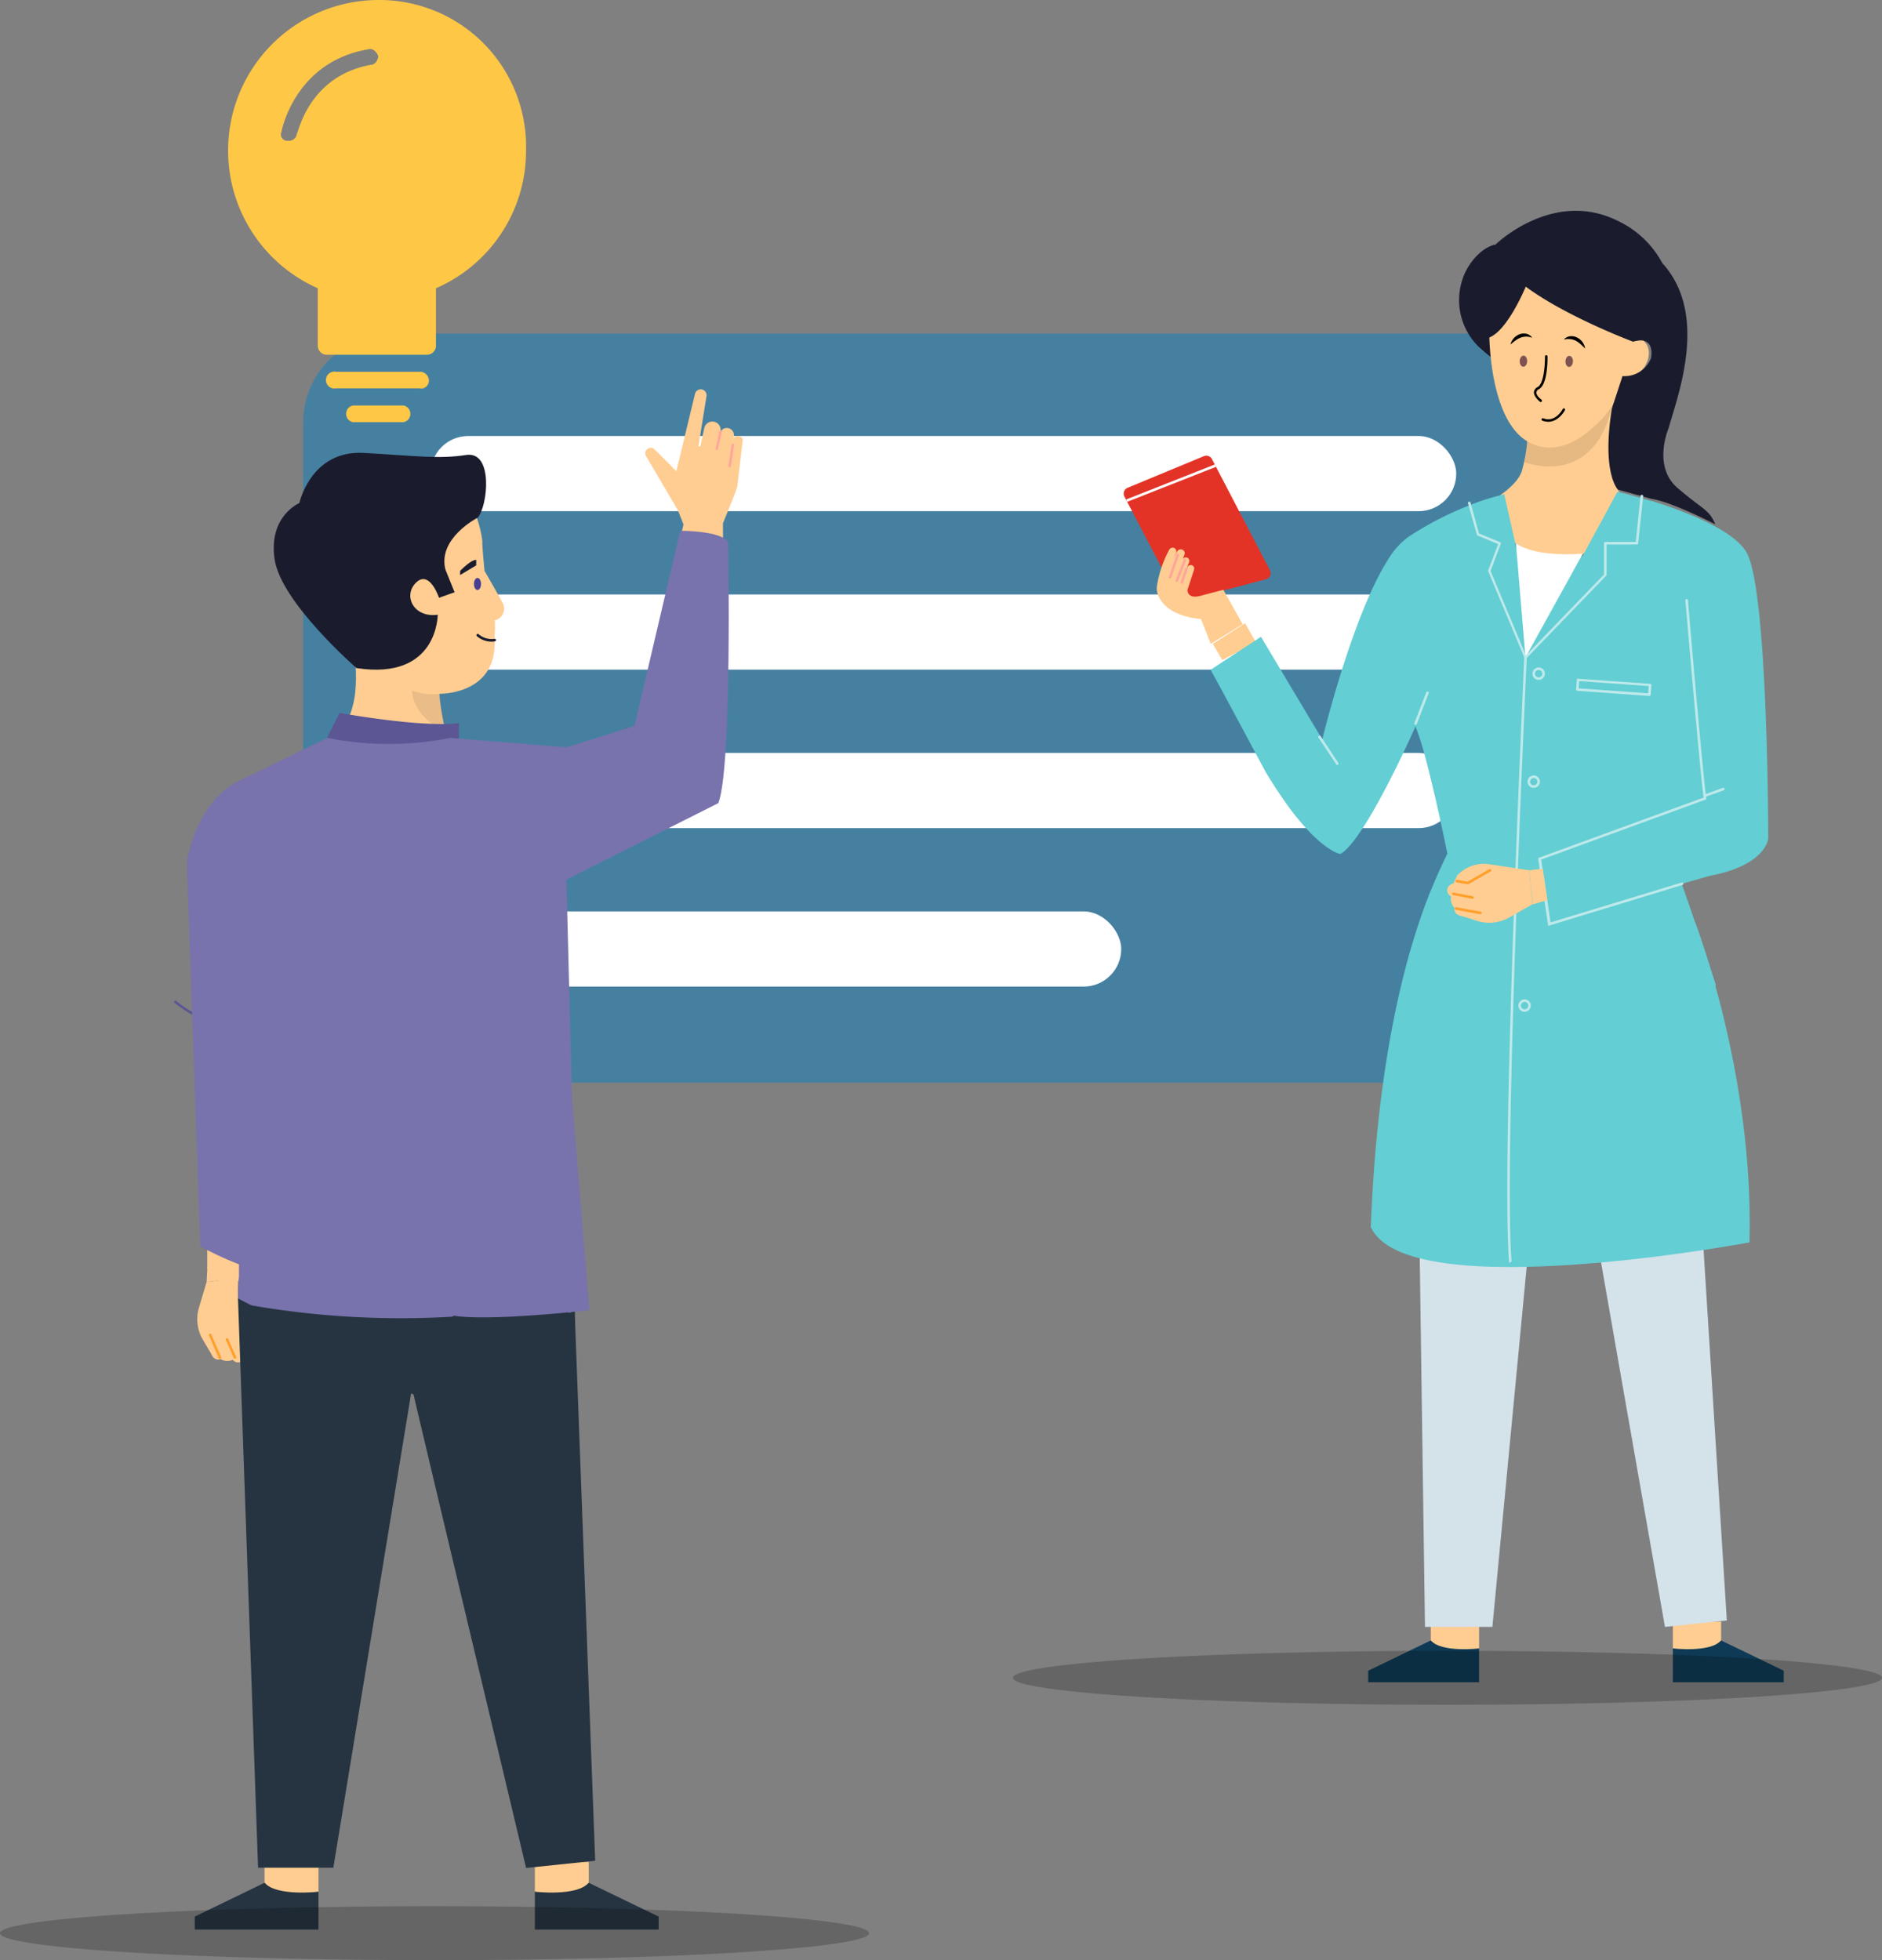 <svg xmlns="http://www.w3.org/2000/svg" viewBox="0 0 339.48 353.62"><rect x="0" y="0" width="339.48" height="353.62" fill="#808080" stroke="none"/><defs><style>.cls-1{fill:#4680a1;}.cls-2{fill:#fff;}.cls-13,.cls-3{fill:#ffcd91;}.cls-4{fill:#ff9f2b;}.cls-5{fill:#63ced3;}.cls-10,.cls-6{fill:#bee9eb;}.cls-7{opacity:0.1;}.cls-8{fill:#1a1c2e;}.cls-9{fill:#7e5251;}.cls-10,.cls-13,.cls-16,.cls-17{fill-rule:evenodd;}.cls-11{fill:#e33326;}.cls-12{fill:#ffa69c;}.cls-14{fill:#5c5694;}.cls-15{fill:#493f93;}.cls-16,.cls-20{fill:#263441;}.cls-17,.cls-22{fill:#7872ad;}.cls-18{fill:#0f3a55;}.cls-19{fill:#d4e2ea;}.cls-21{opacity:0.21;}.cls-23{fill:#fec746;}</style></defs><title>Asset 34</title><g id="Layer_2" data-name="Layer 2"><g id="Layer_1-2" data-name="Layer 1"><rect class="cls-1" x="54.67" y="60.17" width="230.18" height="135.15" rx="16.14"/><rect class="cls-2" x="77.67" y="78.66" width="185.01" height="13.56" rx="6.78"/><rect class="cls-2" x="77.67" y="107.25" width="185.01" height="13.56" rx="6.78"/><rect class="cls-2" x="77.67" y="135.84" width="185.01" height="13.56" rx="6.78"/><rect class="cls-2" x="77.67" y="164.43" width="124.58" height="13.56" rx="6.78"/><polygon class="cls-3" points="37.42 228.55 37.27 231.29 43.42 230.53 43.13 228.09 37.42 228.55"/><path class="cls-3" d="M37.27,231.29l-1.39,4.65a7.29,7.29,0,0,0,.71,5.75l1.48,2.51c.63,1.5,1.71,1,1.71,1a2.47,2.47,0,0,0,2.21.12,1.18,1.18,0,0,0,1.69.2,1.57,1.57,0,0,0,.48-1.11l1.24-1a6.59,6.59,0,0,0,.62-6.33l-2.6-6.54Z"/><path class="cls-4" d="M40.86,241.44a.24.24,0,0,1,.31.13l1.42,3.21a.22.22,0,0,1-.12.31.21.21,0,0,1-.3-.11l-1.43-3.22v0A.23.23,0,0,1,40.86,241.44Z"/><path class="cls-4" d="M37.81,240.62a.23.23,0,0,1,.31.12l1.78,4.1a.25.25,0,0,1-.13.31.22.22,0,0,1-.3-.12l-1.78-4.1v0A.23.23,0,0,1,37.81,240.62Z"/><path class="cls-4" d="M43.47,241.8l1.3-4.44a.23.23,0,0,1,.29-.16.23.23,0,0,1,.16.3l-1.28,4.35.75,1.75a.23.23,0,0,1-.12.31.24.24,0,0,1-.31-.12L43.47,242v-.05A.25.25,0,0,1,43.47,241.8Z"/><polygon class="cls-3" points="220.48 119.08 218.77 116.16 224.58 112.44 226.57 115.9 220.48 119.08"/><path class="cls-3" d="M292.11,67s-3.93,15.66-.29,21.34c0,0,2.44,4.32,6.88,5.67,0,0-10,6.16-17.2,6.63-6.8.43-14.46-7.7-14.91-8.89,0,0,6.67-3.17,7.9-6.69a28.39,28.39,0,0,0,1.09-8.39Z"/><path class="cls-5" d="M308.45,158l-5.09,1.46s2.71,7.59,6.16,18.26c-.7.93-1.42,1.85-2.14,2.76A119.71,119.71,0,0,1,277.12,208c-8.34,5.36-18.79,9.58-29.85,13.39.61-16.47,2.92-40.92,10.69-60.42v0c1-2.4,2-4.72,3.12-6.94,0,0-.95-4.76-2.17-10.08l-.19-.79c-.48-2.06-1-4.17-1.5-6.09l-.21-.78a50.17,50.17,0,0,0-1.68-5.24s-2.14,4.87-4.86,10.15c-.31.59-.62,1.2-.95,1.81-2.34,4.42-5,8.76-6.94,10.47a4.42,4.42,0,0,1-.75.55l-.2,0c-.56-.15-2.25-.8-5-3.51-.2-.2-.39-.4-.59-.62a46.8,46.8,0,0,1-4.16-5.13l-.5-.72q-1.45-2.08-3.09-4.8L221.19,126l-2.81-5.16,2.06-1.36,5.76-3.77,1.26-.83.78,1.32,10.28,17.21s5.37-22.25,11.81-32.37A14,14,0,0,1,254,96.89c.37-.24.74-.49,1.11-.71a58.12,58.12,0,0,1,9.91-5,42.31,42.31,0,0,1,6.32-2h0l2.08,9.25,0,.1a4.35,4.35,0,0,0,.69,1.77,4.81,4.81,0,0,0,.52.63c1,1,2.79,1.75,6,1.06.3-.06.62-.13.94-.22a25.91,25.91,0,0,0,3.89-1.46h0l5.28-9.71.9-1.66.11-.2h.05l.1,0c.57.14,2.72.67,5.51,1.52l.3.09.14,0h0l.28.08a81.16,81.16,0,0,1,7.89,2.9l.22.1.2.1h0c.9.4,1.78.82,2.61,1.27l.22.11,0,0h0c2.54,1.38,4.64,2.92,5.69,4.6,4,6.4,4,51.77,4,51.77S318.63,156.08,308.45,158Z"/><path class="cls-6" d="M279.46,167l-.12,0a.25.25,0,0,1-.11-.17L277.46,155a.25.25,0,0,1,.15-.26l29.69-10.85c-.54-3.37-3.17-34.21-3.29-35.55a.26.26,0,0,1,.22-.26.25.25,0,0,1,.26.22c0,.34,2.87,33.74,3.31,35.69a.23.23,0,0,1-.15.27L278,155.08l1.7,11.33,23.63-7.19a.24.24,0,0,1,.3.15.23.23,0,0,1-.15.29l-23.91,7.28Z"/><g class="cls-7"><path d="M291.08,72.08s-5.05,7.66-11.2,8c0,0-3.16.13-4.4-.44a24.61,24.61,0,0,1-.52,3.73S287.92,88.6,291.08,72.08Z"/></g><path class="cls-8" d="M269.75,44.11c-2.68.58-5,3.56-5.85,6a11.8,11.8,0,0,0,2.89,12.51c.82.74,1.73,1.51,2.61,2.17.5-2.5.21-5.42.43-8,.25-2.74.29-6.51,1.92-8.87A14.19,14.19,0,0,1,269.75,44.11Z"/><path class="cls-3" d="M293.27,66.82a16.86,16.86,0,0,1-4.63,9.1c-2.81,2.82-7.79,6.84-13.16,3.68-7.4-4.35-7.64-22.49-6.11-28.61a9,9,0,0,1,2.35-4.17,11.07,11.07,0,0,1,11.13-3c8.72,2.3,11.47,6.43,11.41,17.15Z"/><path class="cls-3" d="M293.06,61.83a2.3,2.3,0,0,1,3.66-.08c2,2.07-.46,7.33-4.55,6.1Z"/><path class="cls-9" d="M282.38,65.2c0,.55.28,1,.65,1s.68-.44.7-1-.29-1-.66-1S282.4,64.64,282.38,65.2Z"/><path class="cls-9" d="M274.13,65.16c0,.55.28,1,.65,1s.68-.43.69-1-.28-1-.65-1S274.14,64.6,274.13,65.16Z"/><path d="M276.39,60.93a1.84,1.84,0,0,0-1-.7,2.26,2.26,0,0,0-1.31.08,2.74,2.74,0,0,0-1.05.74,2.66,2.66,0,0,0-.57,1.09c.32-.26.61-.5.92-.72a4.25,4.25,0,0,1,.93-.51,2.77,2.77,0,0,1,1-.18A3.58,3.58,0,0,1,276.39,60.93Z"/><path d="M282.09,61.25a3.66,3.66,0,0,1,1.13-.07,2.92,2.92,0,0,1,1,.28,4.1,4.1,0,0,1,.86.61c.29.25.56.52.85.81a2.77,2.77,0,0,0-.46-1.14,2.64,2.64,0,0,0-1-.85,2.16,2.16,0,0,0-1.29-.22A1.77,1.77,0,0,0,282.09,61.25Z"/><path d="M277.9,72.53a.2.2,0,0,0,.18-.09.23.23,0,0,0,0-.32c-.27-.19-1-.82-.94-1.34a.75.75,0,0,1,.47-.57c1.58-.89,1.54-5.4,1.53-5.91a.22.22,0,0,0-.23-.21.21.21,0,0,0-.22.23c0,1.31-.16,4.86-1.31,5.5a1.17,1.17,0,0,0-.69.93c0,.85,1,1.65,1.13,1.74A.19.19,0,0,0,277.9,72.53Z"/><path d="M279.28,76.09c1.9,0,3-2.06,3-2.08a.23.23,0,0,0-.09-.31.21.21,0,0,0-.3.1c-.06.1-1.35,2.53-3.55,1.65a.23.23,0,0,0-.17.42A3.11,3.11,0,0,0,279.28,76.09Z"/><path class="cls-8" d="M275.78,50.38S271.25,62.28,267,61c0,0-.07-12.68,3.74-14.23Z"/><path class="cls-8" d="M302.62,88.05C298,84.11,301,77.22,301,77.22c1.64-5.92,7.29-20.51-1.16-29.77a17.58,17.58,0,0,0-7.95-7.57c-11.74-5.91-22.11,4.23-22.11,4.23-.68,8,24.8,17.54,24.8,17.54a5.72,5.72,0,0,1,1.38-.24c1.35,0,2.22,1,1.86,3.2a5.14,5.14,0,0,1-5.15,3.24l-1.91,5.83c-1.89,11.74,1.09,14.65,1.09,14.65L297.91,90c3.58.51,11.49,4.59,11.49,4.59C308.3,91.89,307.22,92,302.62,88.05Z"/><path class="cls-2" d="M273.44,98l1.73,20.6,10.35-18.72S277.18,100.69,273.44,98Z"/><path class="cls-6" d="M275.17,118.86h0a.24.24,0,0,1-.17-.14l-6.56-15.65a.28.28,0,0,1,0-.18l1.8-4.73-3.7-1.53a.21.21,0,0,1-.14-.15L264.8,90.8a.24.24,0,0,1,.17-.29.24.24,0,0,1,.29.17l1.52,5.56,3.81,1.57a.23.23,0,0,1,.13.3L268.87,103l6.38,15.24,14.08-14.59V98a.23.23,0,0,1,.24-.23h5.49l.86-8.29a.24.24,0,0,1,.27-.21.24.24,0,0,1,.21.26l-.9,8.49a.23.23,0,0,1-.23.21h-5.46v5.45a.22.22,0,0,1-.07.17l-14.39,14.91A.24.24,0,0,1,275.17,118.86Z"/><path class="cls-6" d="M241.22,138a.21.21,0,0,1-.19-.11l-3.18-4.78a.24.24,0,1,1,.4-.26l3.17,4.79a.24.24,0,0,1-.07.32A.22.22,0,0,1,241.22,138Z"/><path class="cls-6" d="M307.57,143.77a.22.22,0,0,1-.22-.16.22.22,0,0,1,.14-.29l3.28-1.18a.23.23,0,1,1,.16.44l-3.28,1.17A.11.11,0,0,1,307.57,143.77Z"/><path class="cls-6" d="M255.34,130.76l-.09,0a.23.23,0,0,1-.13-.3l2.16-5.57a.23.23,0,0,1,.3-.13.24.24,0,0,1,.14.3l-2.16,5.57A.24.24,0,0,1,255.34,130.76Z"/><path class="cls-10" d="M277.55,120.88a.66.66,0,1,0,.65.65A.66.66,0,0,0,277.55,120.88Zm0,1.78a1.12,1.12,0,1,1,0-2.24,1.12,1.12,0,1,1,0,2.24Z"/><path class="cls-10" d="M276.66,140.37a.65.65,0,1,0,0,1.3.65.65,0,1,0,0-1.3Zm0,1.77a1.12,1.12,0,1,1,1.12-1.12A1.12,1.12,0,0,1,276.66,142.14Z"/><path class="cls-10" d="M275,180.76a.66.66,0,0,0-.65.66.66.66,0,1,0,.65-.66Zm0,1.78a1.12,1.12,0,1,1,1.13-1.12A1.13,1.13,0,0,1,275,182.54Z"/><path class="cls-10" d="M284.76,124.18l12.54.9.1-1.31-12.54-.89Zm12.76,1.38h0l-13-.93a.23.23,0,0,1-.22-.24l.13-1.78a.21.21,0,0,1,.08-.16.18.18,0,0,1,.16,0l13,.92a.21.21,0,0,1,.16.08.2.2,0,0,1,.05.17l-.13,1.77A.22.22,0,0,1,297.52,125.56Z"/><path class="cls-11" d="M215.9,107.78l12.46-3.27a1.14,1.14,0,0,0,.72-1.62L218.61,82.81a1.15,1.15,0,0,0-1.44-.52L203.4,88a1.14,1.14,0,0,0-.58,1.57l9.69,18.55a1.13,1.13,0,0,0,1.44.51l1.8-.74Z"/><path class="cls-3" d="M218.39,116.16l-1.75-4.49s-6.5-.28-7.85-4.63a3,3,0,0,1-.09-1.37,20.67,20.67,0,0,1,2.21-6.5.68.68,0,0,1,1-.24.67.67,0,0,1,.23.85l-.43.87.67-1.21a.72.72,0,0,1,1.29.62l-.53,1.26.15-.37a.66.66,0,0,1,1-.26.65.65,0,0,1,.2.74l-.43,1.13.19-.32a.63.63,0,0,1,1.14.51l-1.19,3.67s-.11,1.73,2.36,1.07,4.11-1.08,4.11-1.08l3.49,6.21Z"/><path class="cls-12" d="M213.18,105.32h-.07a.23.23,0,0,1-.15-.3l.87-2.52a.22.22,0,0,1,.29-.15.24.24,0,0,1,.15.3l-.87,2.52A.24.24,0,0,1,213.18,105.32Z"/><path class="cls-12" d="M212.28,105h-.08a.24.24,0,0,1-.14-.3l1.47-3.78a.24.24,0,0,1,.3-.13.24.24,0,0,1,.14.3l-1.47,3.77A.22.22,0,0,1,212.28,105Z"/><path class="cls-12" d="M211,104.33H211a.24.24,0,0,1-.14-.3l1.37-4a.25.25,0,0,1,.31-.14.23.23,0,0,1,.14.3l-1.38,4A.22.22,0,0,1,211,104.33Z"/><polygon class="cls-2" points="203.33 90.53 203.16 90.1 219.15 83.79 219.33 84.23 203.33 90.53"/><path class="cls-13" d="M45.05,235.77l.1-.29.16-.4.22-4.66,2.06-42.8s-.32,0-.84-.08c-1.94-.19-6.73-.8-9.37-2.23v43.56A40.67,40.67,0,0,0,45.05,235.77Z"/><path class="cls-3" d="M64,115.17c-.1,6.46,2,13-5.16,20.12,0,0,13.34,2.86,22.34,0-1.87-7.2-2.72-12.53-1.42-18.75Z"/><g class="cls-7"><path class="cls-8" d="M79.21,125.17a10.43,10.43,0,0,1-4.89-.59s-.18,4.45,6,7.44Z"/></g><path class="cls-3" d="M114.89,130.42l8.52-36.32,7-.28.12,43.15c-.67,3-2.61,6.44-5.26,8l-1.21.32S124.87,141.84,114.89,130.42Z"/><path class="cls-3" d="M122.28,92.05l-5.81-9.87A1,1,0,0,1,118,81l4,4,3.38-14a1.06,1.06,0,0,1,2.07.41l-1.46,9.08.34.06.7-3.29a1.49,1.49,0,0,1,2.93.57l-.1.58,0-.17a1.27,1.27,0,0,1,1.51-1,1.29,1.29,0,0,1,1,1.49l-.3,1.47.22-1a.72.72,0,0,1,.85-.53c.37.08.9.2.82.85L133,87.72c-.1.68-2.55,6.57-2.55,6.57l-7.06.58Z"/><path class="cls-12" d="M129.26,81.21h0a.23.23,0,0,1-.18-.28l.67-3.07a.23.23,0,0,1,.28-.18.24.24,0,0,1,.18.28L129.49,81A.24.24,0,0,1,129.26,81.21Z"/><path class="cls-12" d="M131.59,84.3h0a.24.24,0,0,1-.2-.27l.56-3.78a.24.24,0,0,1,.26-.21.24.24,0,0,1,.2.27l-.55,3.79A.24.24,0,0,1,131.59,84.3Z"/><path class="cls-14" d="M126.28,146.56l-.47,0c.61-9-12.92-14.78-13-14.85l.18-.43C113.51,131.49,126.91,137.22,126.28,146.56Z"/><path class="cls-14" d="M45.65,185.87a22.12,22.12,0,0,1-14.32-5.07l.32-.33a21.86,21.86,0,0,0,15.48,4.89l0,.47C46.64,185.86,46.14,185.87,45.65,185.87Z"/><polygon class="cls-2" points="46.93 189.12 46.46 189.11 47.35 161.7 47.82 161.71 46.93 189.12"/><path class="cls-14" d="M59,133.11l2.25-4.49S76,131.3,82.78,130.46v2.79A45.62,45.62,0,0,1,59,133.11Z"/><path class="cls-3" d="M90.64,108.72C89.33,106.3,87.4,103,87.4,103S87,98.87,87,98c.12-1.38-1.79-9.58-5.76-12.11,0,0,1.79,2.68,2.47,8.41-2-4.54-5.48-7.51-9.36-7.51C68.1,86.82,63,94.53,63,104.05s5.07,17.24,11.34,17.24A8.12,8.12,0,0,0,78.71,120a13.86,13.86,0,0,0,0,1.57L75,124.1l4.19,1.07s10.68.28,10-10a25.19,25.19,0,0,0,.07-3.27l.12,0A2.19,2.19,0,0,0,90.64,108.72Z"/><path class="cls-15" d="M86.77,105.35c0,.6-.29,1.09-.64,1.09s-.64-.49-.64-1.09.29-1.09.64-1.09S86.77,104.74,86.77,105.35Z"/><path class="cls-8" d="M83,103S84.88,101,85.9,101v1L83,103.74Z"/><path class="cls-8" d="M88.63,115.76a4.06,4.06,0,0,1-2.62-1,.24.24,0,0,1,0-.33.25.25,0,0,1,.34,0,3.57,3.57,0,0,0,2.84.82.23.23,0,0,1,.27.19.24.24,0,0,1-.2.27A4.44,4.44,0,0,1,88.63,115.76Z"/><path class="cls-8" d="M64.31,120.53s-13.65-11.85-14.78-19.65S54,90.76,54,90.76s2.06-9.59,11.62-9.05,13.5,1.14,18.46.37S88,91.29,86.17,93.39c0,0-7.25,3.69-5.83,9.34L82,106.85l-2.81,1s-1.69-5.12-4.13-2.75-.42,6.42,3.91,5.8C78.93,110.87,79.09,122.79,64.31,120.53Z"/><path class="cls-16" d="M92.41,228.73C84,230.16,68.22,231.8,45.53,230c-.8-.06-.37-.18-1.19-.26l1.19.26-1.19-.26L43,231.08l-.06,3.18c1.33,1.07-.55.44.52.82l11.17,7.48,8.07,4.71L69.42,250l6.72,2,8.07,2s11.32-.33,11.43-.67,5.49-1.68,8.07-2.35V236.51l-1.07.33C99,234.19,89.89,230.87,92.41,228.73Z"/><path class="cls-17" d="M102.17,158.69l27.39-13.79a17.21,17.21,0,0,0-.52-2.82c-2.65-9.51-13-11.62-13-11.62l-.59.19-2.57.81-10.63,3.36-19.43-1.57-1.64-.14-.51.12a56.85,56.85,0,0,1-20.12.17l-1.44-.27-.06,0L42.3,141.29c-4.95,2.91-7.68,8.92-8.6,14.29L36,221.35l.18,3.54a63.24,63.24,0,0,0,6.93,3.21l0,2.12h0L43,231.5v0l-.08,2.64v.33c.75.16,1.5.85,2.24,1a157.36,157.36,0,0,0,36.44,2.07l.25-.17c6.71,1.05,24.45-1,24.45-1l-3.14-38.75h0Z"/><path class="cls-3" d="M301.76,292.56v4.83s5.8,1.61,8.7-1.44v-3.39Z"/><path class="cls-18" d="M301.76,297.39s6.77.81,8.7-1.44l11.29,5.46v2.09h-20Z"/><path class="cls-3" d="M266.8,292.56v4.83S261,299,258.09,296v-3.39Z"/><path class="cls-18" d="M266.8,297.39s-6.77.81-8.71-1.44l-11.29,5.46v2.09h20Z"/><polygon class="cls-19" points="255.94 215.84 257.04 293.51 269.2 293.51 276.19 220.1 255.94 215.84"/><path class="cls-19" d="M287.41,219.66c-.06,0,12.92,73.85,12.92,73.85l11.16-1.17-4.8-76.5Z"/><path class="cls-3" d="M96.48,335.89v5.39s6.48,1.8,9.72-1.61v-3.78Z"/><path class="cls-20" d="M96.48,341.28s7.57.9,9.72-1.61l12.61,6.1v2.34H96.48Z"/><path class="cls-3" d="M57.45,335.89v5.39s-6.49,1.8-9.73-1.61v-3.78Z"/><path class="cls-20" d="M57.45,341.28s-7.56.9-9.73-1.61l-12.59,6.1v2.34H57.45Z"/><polygon class="cls-20" points="42.93 234.26 46.55 336.95 60.13 336.95 74.32 250.4 42.93 234.26"/><path class="cls-20" d="M74.32,250.4C74.26,250.4,94.9,337,94.9,337l12.46-1.3-3.65-97.86Z"/><path class="cls-5" d="M305.81,166.51s10.59,27.26,9.77,57.63c0,0-61.94,11.66-68.31-2.79Z"/><ellipse class="cls-21" cx="78.39" cy="348.76" rx="78.39" ry="4.87"/><ellipse class="cls-21" cx="261.09" cy="302.69" rx="78.39" ry="4.87"/><path class="cls-22" d="M114.38,131.24l8.33-35.49s7.56,0,8.64,2.08c0,0,.74,41-1.79,47.07Z"/><path class="cls-6" d="M272.66,227.58c-1.47-19.28,2.71-108.22,2.75-108.94a.26.26,0,0,0-.22-.25.24.24,0,0,0-.25.23c0,.72-4.25,90.29-2.72,109.25Z"/><polygon class="cls-3" points="278.28 156.72 275.84 156.99 276.5 163.16 279.13 162.39 278.28 156.72"/><path class="cls-3" d="M275.84,157l-7-1.05a6.6,6.6,0,0,0-6,2l-.66,1.43a1.51,1.51,0,0,0-1,.72,1.17,1.17,0,0,0,.57,1.6,2.44,2.44,0,0,0,.62,2.12s-.28,1.18,1.32,1.45l2.79.88a7.27,7.27,0,0,0,5.75-.62l4.22-2.4Z"/><path class="cls-4" d="M265.56,162.15h0l-3.47-.67a.22.22,0,0,1-.18-.26.23.23,0,0,1,.28-.19l3.45.66a.22.22,0,0,1,.19.27A.23.23,0,0,1,265.56,162.15Z"/><path class="cls-4" d="M267.06,164.93H267l-4.39-.8a.22.22,0,0,1-.19-.27.23.23,0,0,1,.27-.19l4.4.8a.24.24,0,0,1,.19.27A.25.25,0,0,1,267.06,164.93Z"/><path class="cls-4" d="M264.74,159.53h-.05l-1.95-.35a.24.24,0,0,1-.19-.28.23.23,0,0,1,.27-.19l1.88.35,3.95-2.24a.22.22,0,0,1,.32.09.22.22,0,0,1-.08.31l-4,2.28A.2.2,0,0,1,264.74,159.53Z"/><path class="cls-23" d="M75.85,70.07H60.62a1.53,1.53,0,1,1,0-3H75.85a1.63,1.63,0,0,1,1.52,1.52,1.46,1.46,0,0,1-1.52,1.53Zm-3,6.09H63.66a1.53,1.53,0,0,1,0-3H72.8a1.53,1.53,0,0,1,0,3ZM68.23,0A27.16,27.16,0,0,0,57.32,52V62.45A1.64,1.64,0,0,0,58.84,64H77.12a1.64,1.64,0,0,0,1.52-1.53V52A27,27,0,0,0,94.89,27.16,26.45,26.45,0,0,0,68.23,0ZM67,11.68c-11.42,2-13.2,12.44-13.45,12.44A1.42,1.42,0,0,1,52,25.39h-.25a1.12,1.12,0,0,1-1-1.53S53,11.17,66.45,8.89c.77-.26,1.53.5,1.78,1.26,0,.51-.51,1.53-1.27,1.53Z"/></g></g></svg>